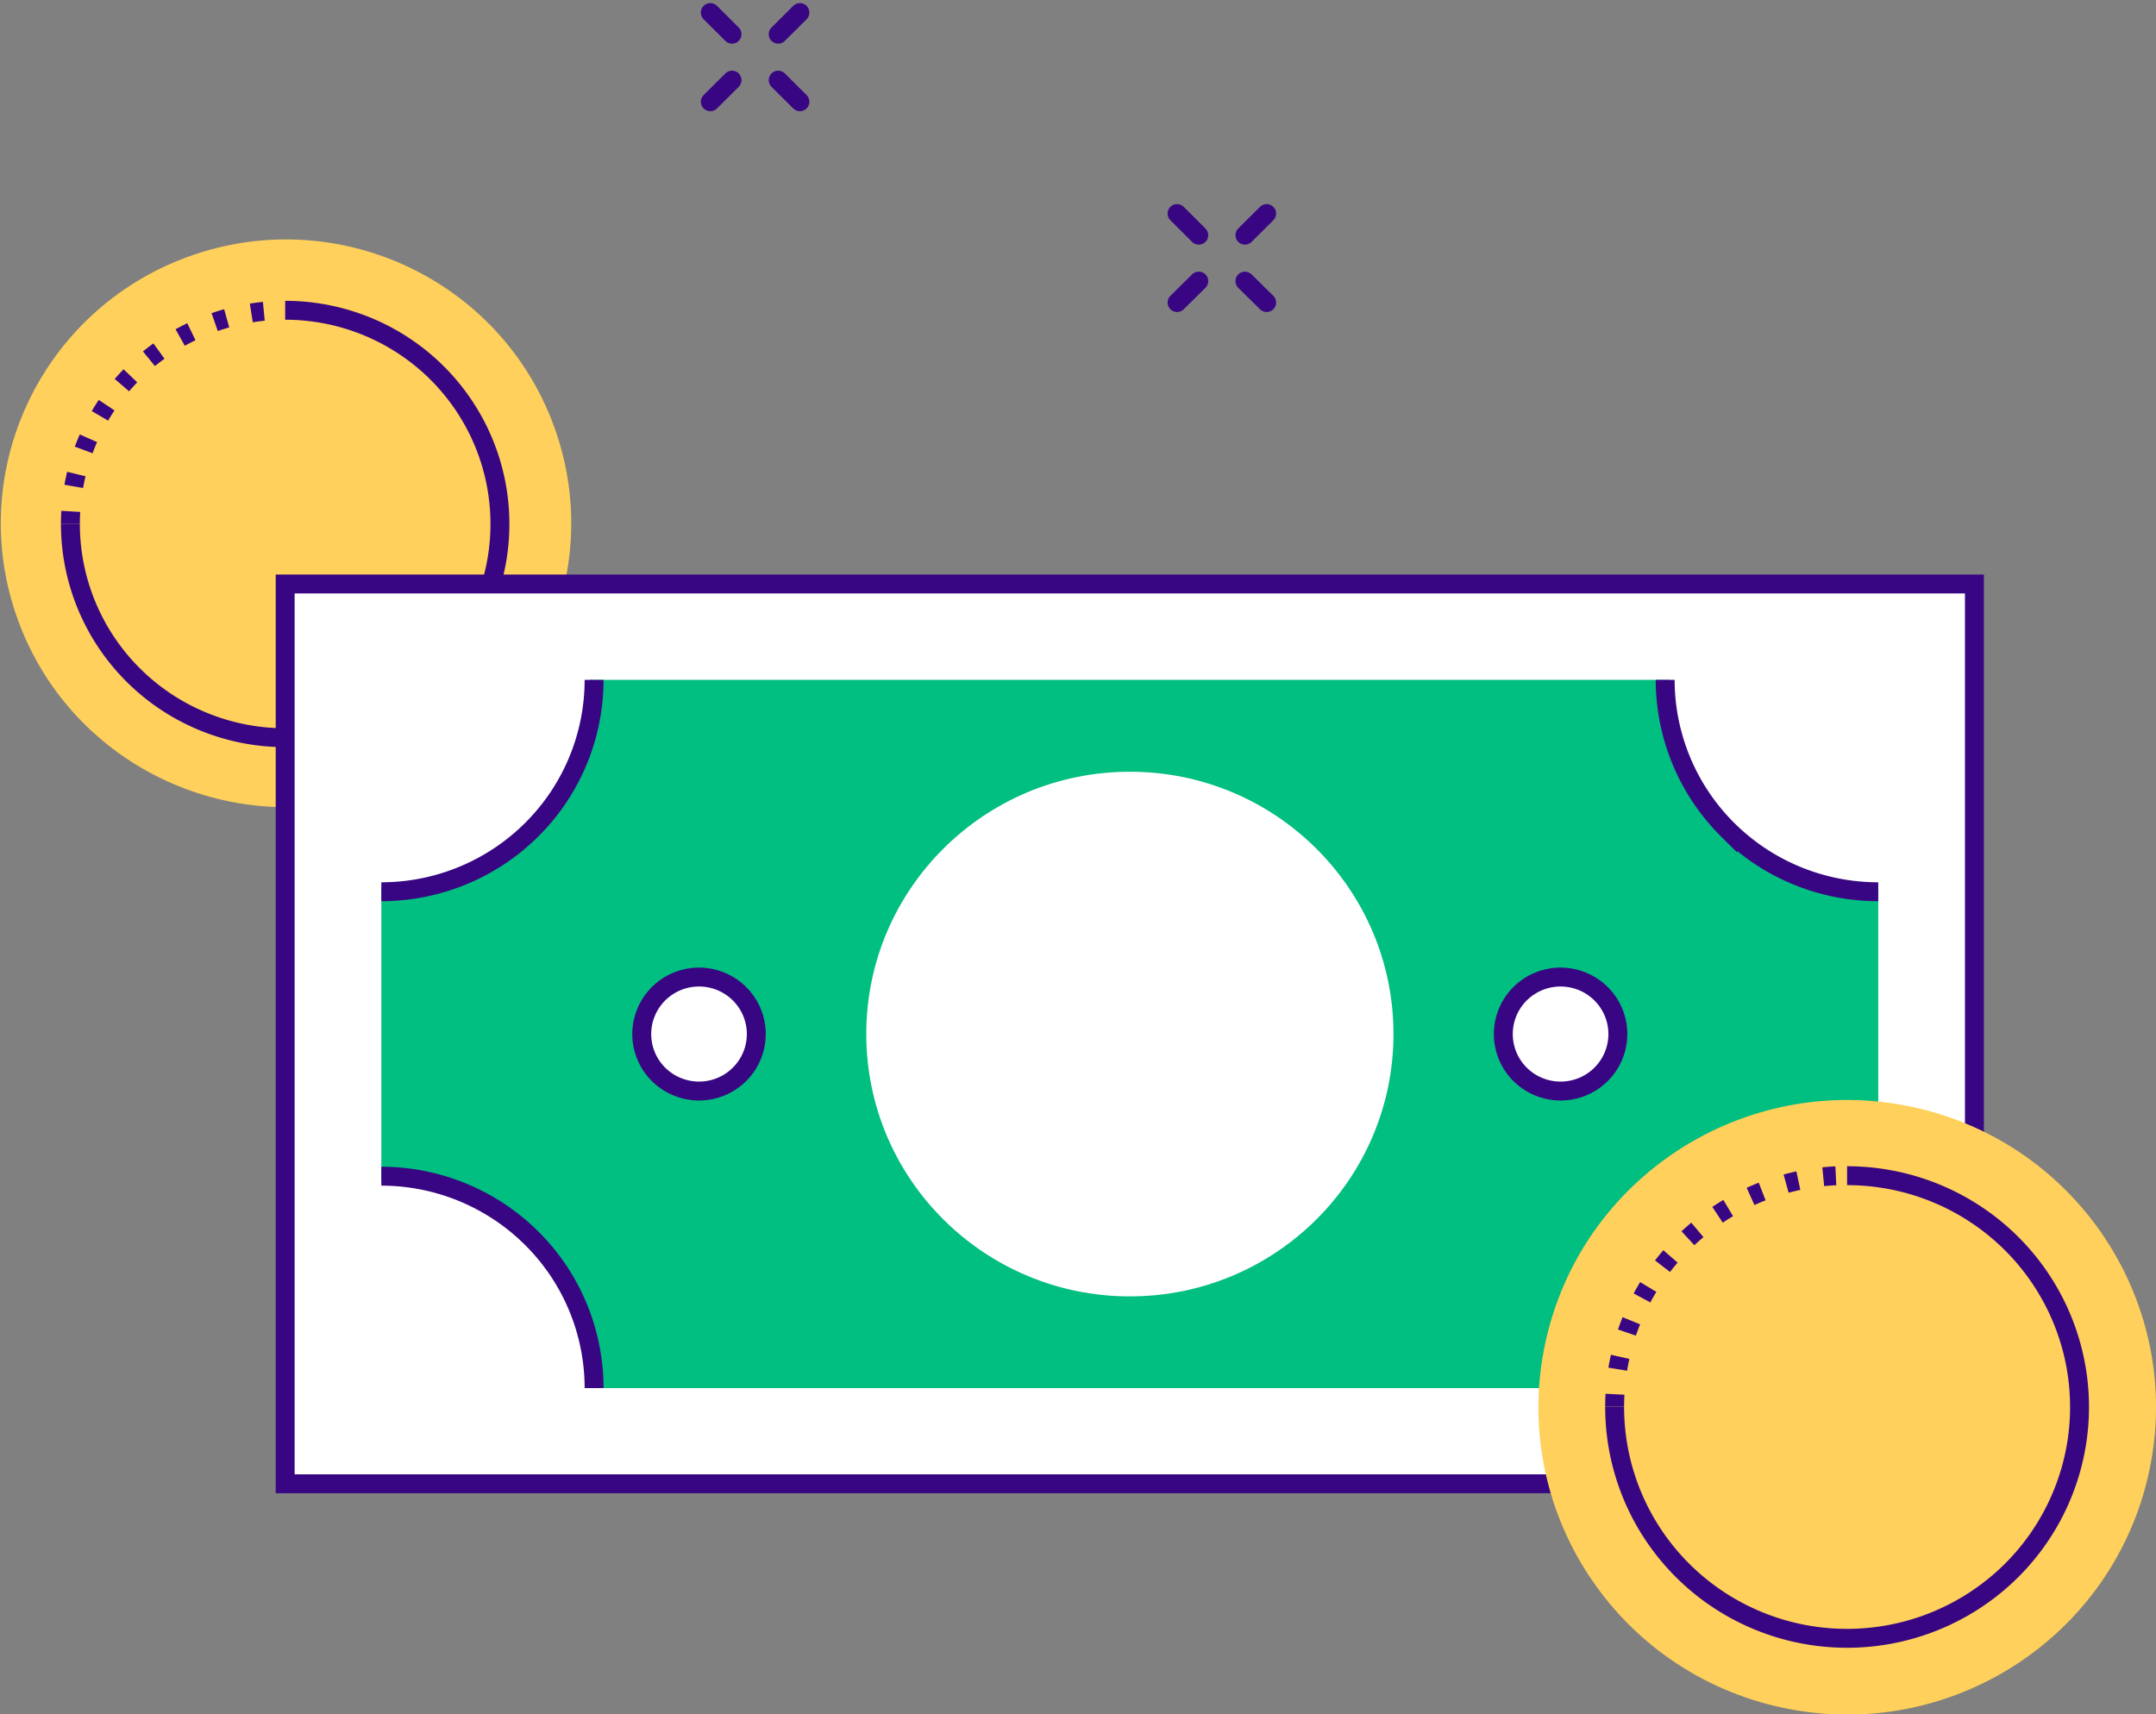<svg fill="none" xmlns="http://www.w3.org/2000/svg" viewBox="0 0 171 136"><rect x="0" y="0" width="171" height="136" fill="#808080" stroke="none"/><g clip-path="url(#a)"><path d="m63.444.997-1.723 1.716M58.06 6.357l-1.723 1.715M63.444 8.072l-1.723-1.715M58.06 2.713 56.337.997" stroke="#380682" stroke-width="1.5" stroke-miterlimit="10" stroke-linecap="round"/><path d="M30.436 62.665C42.17 58.404 48.213 45.48 43.933 33.799c-4.28-11.68-17.264-17.696-28.998-13.436C3.2 24.624-2.843 37.548 1.437 49.23c4.28 11.681 17.264 17.697 28.998 13.436Z" fill="#FFD05B"/><path d="M22.617 24.615c3.369 0 6.662.994 9.463 2.857a16.971 16.971 0 0 1 6.274 7.61 16.883 16.883 0 0 1 .97 9.796 16.932 16.932 0 0 1-4.663 8.681 17.056 17.056 0 0 1-8.72 4.64 17.106 17.106 0 0 1-9.842-.965 17.017 17.017 0 0 1-7.644-6.244 16.9 16.9 0 0 1-2.871-9.42" stroke="#380682" stroke-width="1.5" stroke-miterlimit="10"/><path d="M5.584 41.57c0-4.497 1.795-8.81 4.989-11.989a17.072 17.072 0 0 1 12.044-4.966" stroke="#380682" stroke-width="1.5" stroke-miterlimit="10" stroke-dasharray="1 2"/><path d="M156.598 46.33H22.618v71.385h133.98V46.331Z" fill="#fff" stroke="#380682" stroke-width="1.5" stroke-miterlimit="10"/><path d="M30.246 93.672V70.387a16.59 16.59 0 0 0 6.328-1.248 16.53 16.53 0 0 0 5.366-3.565 16.443 16.443 0 0 0 3.586-5.338 16.386 16.386 0 0 0 1.259-6.299h85.647c0 2.161.428 4.302 1.259 6.299a16.439 16.439 0 0 0 3.586 5.338 16.527 16.527 0 0 0 5.366 3.565 16.589 16.589 0 0 0 6.328 1.248v23.285a16.589 16.589 0 0 0-6.328 1.248 16.527 16.527 0 0 0-5.366 3.566 16.435 16.435 0 0 0-3.586 5.338 16.385 16.385 0 0 0-1.259 6.298H46.785a16.38 16.38 0 0 0-1.26-6.298 16.44 16.44 0 0 0-3.585-5.338 16.53 16.53 0 0 0-5.366-3.566 16.59 16.59 0 0 0-6.328-1.248Z" fill="#01BE81"/><path d="M30.246 70.746a16.926 16.926 0 0 0 11.932-4.928 16.77 16.77 0 0 0 4.941-11.88M148.971 70.746c-4.48 0-8.776-1.77-11.945-4.922a16.785 16.785 0 0 1-4.955-11.887M30.246 93.313a16.926 16.926 0 0 1 11.932 4.928 16.77 16.77 0 0 1 4.941 11.881M148.971 93.313c-4.48 0-8.776 1.77-11.945 4.922a16.783 16.783 0 0 0-4.955 11.887" stroke="#380682" stroke-width="1.5" stroke-miterlimit="10"/><path d="M89.615 102.848c11.546 0 20.907-9.318 20.907-20.812 0-11.494-9.361-20.811-20.907-20.811-11.547 0-20.908 9.317-20.908 20.811s9.36 20.812 20.908 20.812Z" fill="#fff"/><path d="M128.317 82.023a4.515 4.515 0 0 1-2.795 4.186 4.561 4.561 0 0 1-4.954-.971 4.51 4.51 0 0 1 .682-6.96 4.556 4.556 0 0 1 5.732.556 4.514 4.514 0 0 1 1.335 3.189ZM59.984 82.023a4.507 4.507 0 0 1-.76 2.515 4.538 4.538 0 0 1-2.035 1.671 4.563 4.563 0 0 1-4.954-.971 4.502 4.502 0 0 1-.99-4.929 4.526 4.526 0 0 1 1.672-2.031 4.557 4.557 0 0 1 5.732.556 4.51 4.51 0 0 1 1.335 3.189Z" fill="#fff" stroke="#380682" stroke-width="1.5" stroke-miterlimit="10"/><path d="M170.331 117.291c3.132-13.096-4.995-26.24-18.152-29.358-13.156-3.117-26.361 4.972-29.493 18.068-3.131 13.097 4.995 26.241 18.152 29.358 13.156 3.118 26.361-4.972 29.493-18.068Z" fill="#FFD05B"/><path d="M146.499 93.273c3.647 0 7.211 1.076 10.243 3.093a18.368 18.368 0 0 1 6.79 8.236 18.279 18.279 0 0 1 1.049 10.603 18.329 18.329 0 0 1-5.045 9.396 18.508 18.508 0 0 1-20.092 3.978 18.418 18.418 0 0 1-8.274-6.759 18.298 18.298 0 0 1-3.107-10.195" stroke="#380682" stroke-width="1.5" stroke-miterlimit="10"/><path d="M128.063 111.611a18.31 18.31 0 0 1 5.4-12.976 18.48 18.48 0 0 1 13.036-5.375" stroke="#380682" stroke-width="1.5" stroke-miterlimit="10" stroke-dasharray="1 2"/><path d="m100.463 16.942-1.724 1.715M95.079 22.301l-1.723 1.702M100.463 24.003l-1.724-1.702M95.079 18.657l-1.723-1.715" stroke="#380682" stroke-width="1.5" stroke-miterlimit="10" stroke-linecap="round"/></g><defs><clipPath id="a"><path fill="#fff" d="M0 0h171v136H0z"/></clipPath></defs></svg>